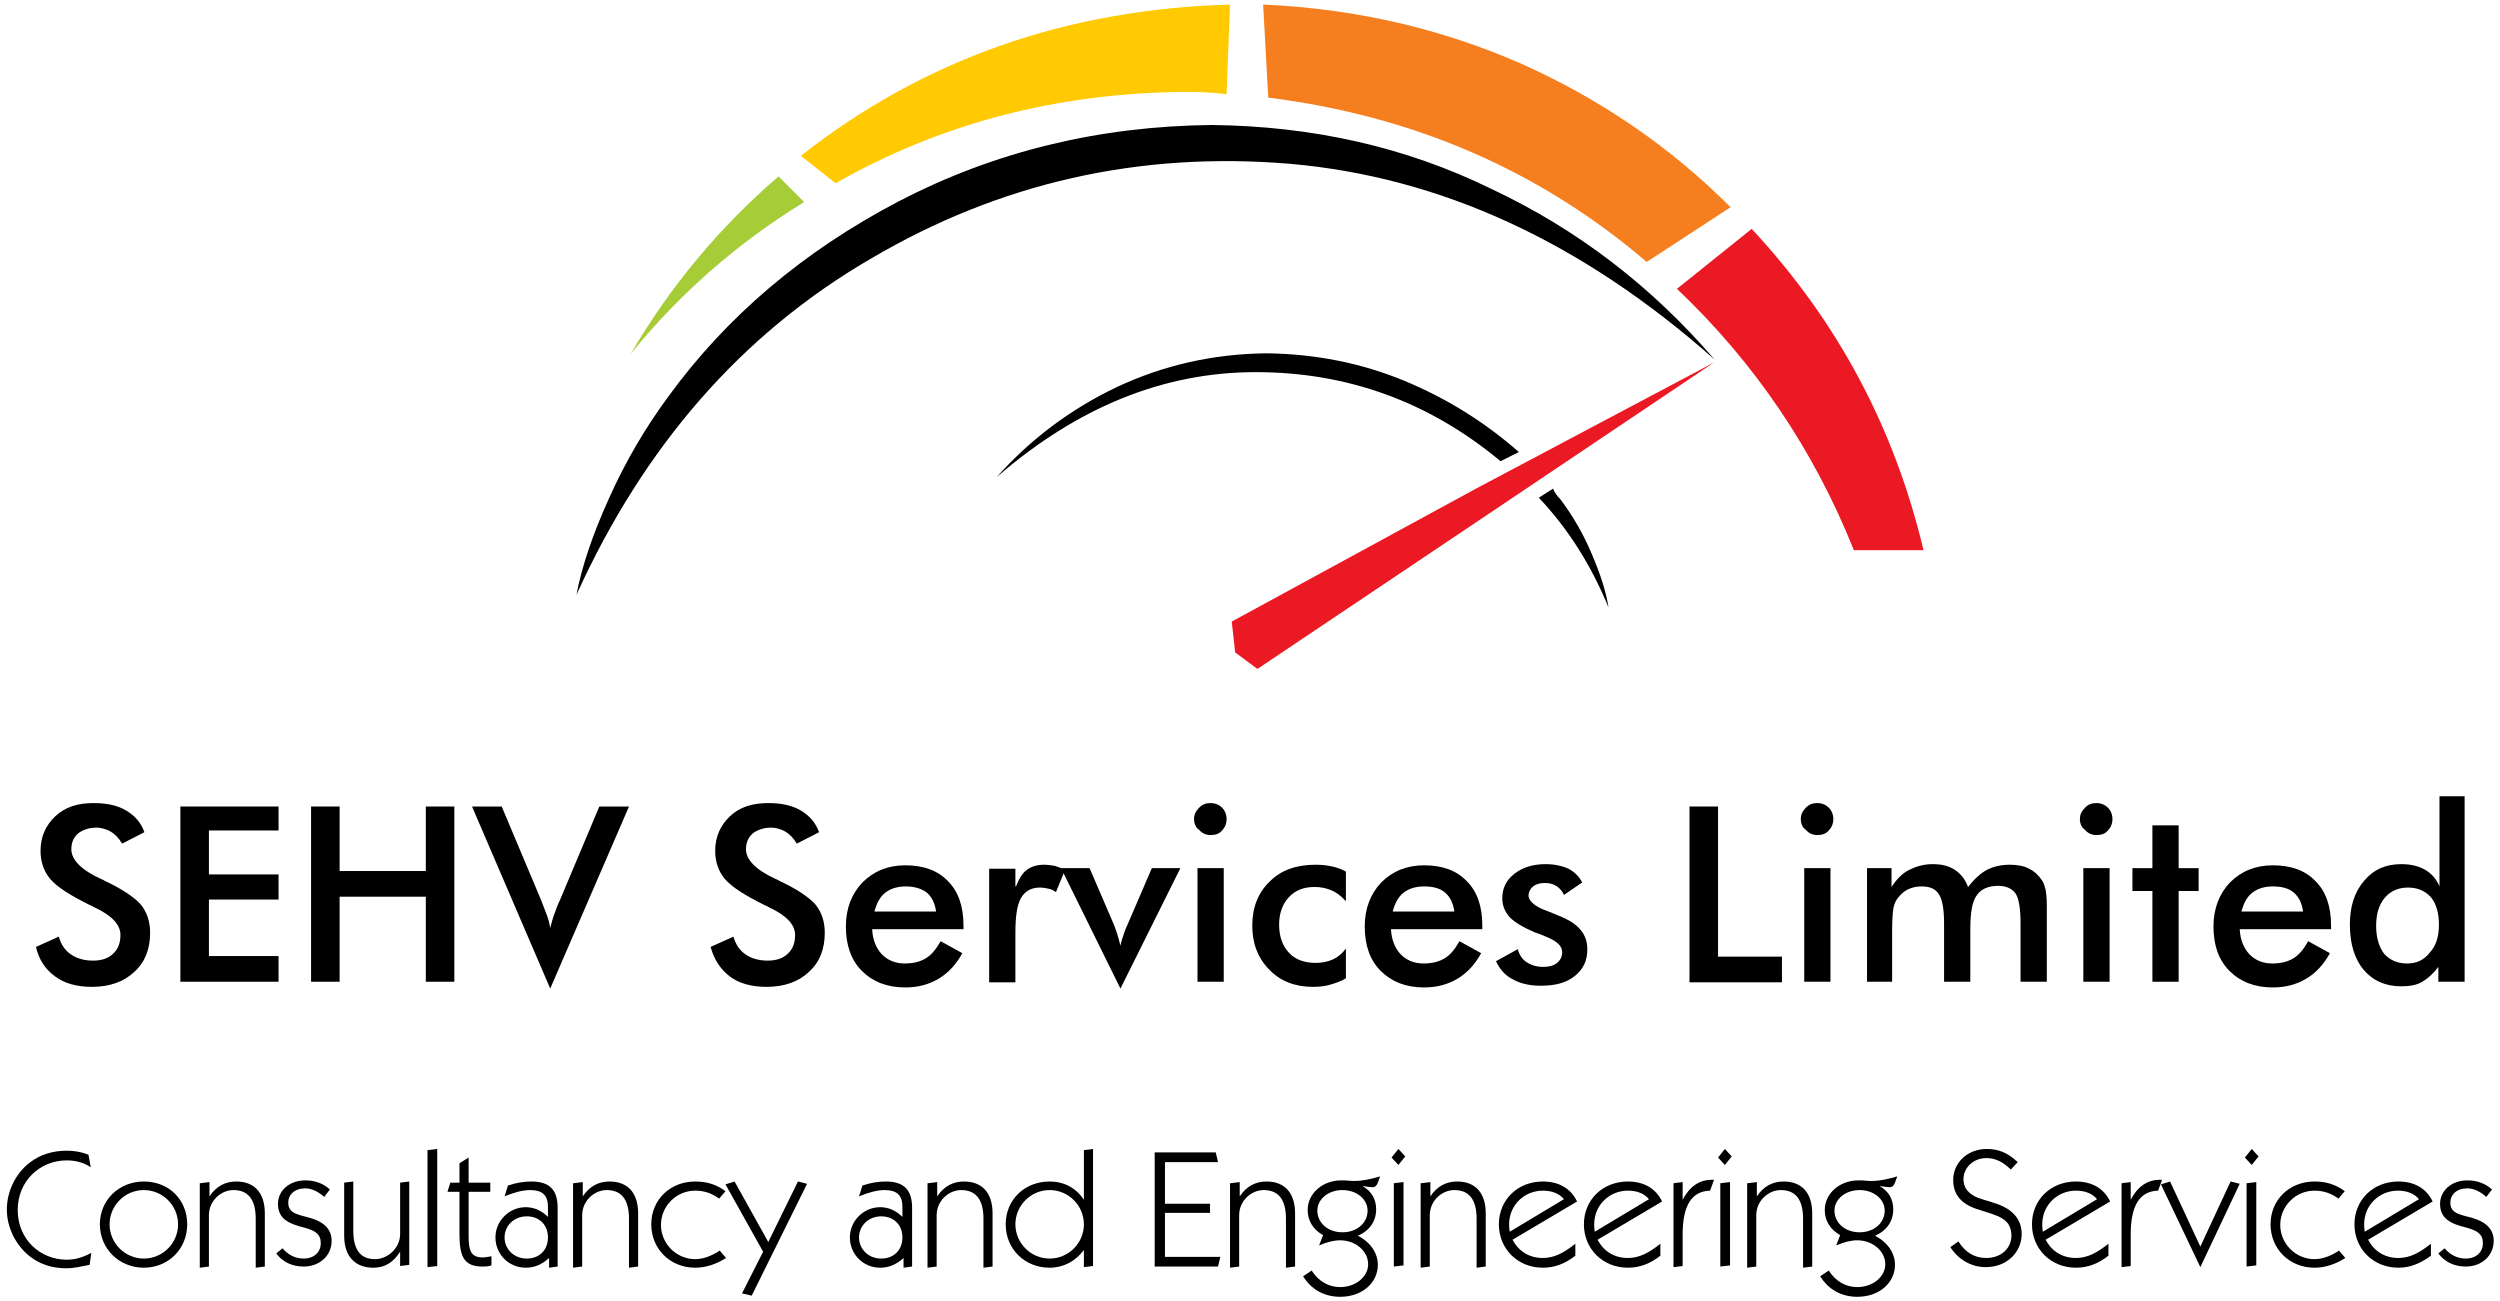 <?xml version="1.0" encoding="UTF-8"?> <svg xmlns="http://www.w3.org/2000/svg" xmlns:xlink="http://www.w3.org/1999/xlink" width="438px" height="228px" viewBox="0 0 438 228" version="1.1"><g id="surface1"><path style=" stroke:none;fill-rule:evenodd;fill:rgb(0%,0%,0%);fill-opacity:1;" d="M 221.898 61.898 C 230.398 62 238.5 63.602 246 66.699 C 253.5 69.801 260.199 74 266.102 79.199 L 262.898 80.801 C 250.398 70.398 236.102 65.199 220 65.199 C 203.898 65.199 188.801 71.301 174.602 83.602 C 180.5 77 187.5 71.699 195.699 67.801 C 203.801 64 212.5 62 221.898 61.898 M 272.102 85.602 C 272.301 86.199 272.801 86.898 273.398 87.5 C 275.5 90.301 277.398 93.5 278.898 97.102 C 280.398 100.602 281.398 103.699 281.801 106.398 C 278.801 99.102 274.801 92.699 269.602 87.199 L 272.102 85.602 "></path><path style=" stroke:none;fill-rule:evenodd;fill:rgb(0%,0%,0%);fill-opacity:1;" d="M 212.301 21.898 C 192.398 22.102 174.102 26.602 157.398 35.301 C 140.801 44 127.301 55.398 117 69.602 C 113.102 74.898 109.602 80.801 106.699 87.301 C 103.801 93.699 101.898 99.398 101 104.199 C 112.801 78.199 129.898 58.5 152.602 45.301 C 175.199 32 199.602 26.5 226 28.699 C 252.398 31 277.199 42.398 300.398 63 C 289.398 50.199 276.398 40.199 261.301 33.102 C 246.199 25.699 229.898 22.102 212.301 21.898 "></path><path style=" stroke:none;fill-rule:evenodd;fill:rgb(92.157%,9.804%,13.725%);fill-opacity:1;" d="M 306.898 40.102 C 321.898 56.199 331.898 74.898 337 96.398 L 324.801 96.398 C 317.801 78.898 307.5 63.602 293.801 50.602 L 306.898 40.102 "></path><path style=" stroke:none;fill-rule:evenodd;fill:rgb(65.098%,80%,21.961%);fill-opacity:1;" d="M 140.898 35.398 C 129.301 42.5 119.199 51.301 110.5 62 C 117.5 50 126.199 39.699 136.398 30.898 L 140.898 35.398 "></path><path style=" stroke:none;fill-rule:evenodd;fill:rgb(100%,79.216%,0.784%);fill-opacity:1;" d="M 214.898 16.5 C 212.602 16.199 210.102 16.102 207.5 16.102 C 185 16.301 164.699 21.699 146.398 32.102 L 140.301 27.301 C 161.699 10.5 186.699 1.602 215.5 0.801 L 214.898 16.5 "></path><path style=" stroke:none;fill-rule:evenodd;fill:rgb(96.078%,49.804%,11.765%);fill-opacity:1;" d="M 221.301 0.801 C 237.398 1.5 252.398 5 266.398 11.102 C 280.301 17.301 292.602 25.699 303.199 36.301 L 288.5 45.898 C 269.801 29.898 247.699 20.301 222.199 17.102 L 221.301 0.801 "></path><path style=" stroke:none;fill-rule:evenodd;fill:rgb(92.157%,9.804%,13.725%);fill-opacity:1;" d="M 300.301 63.5 L 261.301 89.699 L 220.301 117.199 L 216.398 114.301 L 215.801 108.898 L 258.602 85.602 L 300.301 63.5 "></path><path style=" stroke:none;fill-rule:nonzero;fill:rgb(0%,0%,0%);fill-opacity:1;" d="M 6.301 165.898 L 10.301 164.102 C 10.699 165.5 11.398 166.5 12.398 167.199 C 13.398 167.898 14.699 168.301 16.301 168.301 C 17.801 168.301 19 167.898 19.801 167.102 C 20.699 166.301 21.102 165.199 21.102 163.801 C 21.102 162 19.602 160.398 16.602 159 C 16.199 158.801 15.898 158.602 15.602 158.5 C 12.199 156.801 10 155.398 8.801 154 C 7.699 152.699 7.102 151 7.102 149.102 C 7.102 146.602 8 144.602 9.699 143 C 11.398 141.398 13.602 140.699 16.398 140.699 C 18.699 140.699 20.602 141.102 22.102 142 C 23.602 142.898 24.699 144.102 25.301 145.801 L 21.398 147.801 C 20.801 146.801 20.102 146.102 19.398 145.699 C 18.699 145.301 17.801 145 16.898 145 C 15.602 145 14.5 145.398 13.699 146 C 12.898 146.699 12.5 147.602 12.5 148.801 C 12.5 150.602 14.199 152.398 17.699 154 C 18 154.102 18.199 154.199 18.301 154.301 C 21.301 155.699 23.398 157.102 24.602 158.398 C 25.699 159.699 26.301 161.398 26.301 163.398 C 26.301 166.301 25.398 168.602 23.5 170.301 C 21.699 172 19.199 172.898 16.102 172.898 C 13.5 172.898 11.301 172.301 9.699 171.102 C 7.898 169.801 6.801 168.102 6.301 165.898 Z M 6.301 165.898 "></path><path style=" stroke:none;fill-rule:nonzero;fill:rgb(0%,0%,0%);fill-opacity:1;" d="M 31.602 172 L 31.602 141.301 L 48.801 141.301 L 48.801 145.5 L 36.602 145.5 L 36.602 153.199 L 48.801 153.199 L 48.801 157.602 L 36.602 157.602 L 36.602 167.5 L 48.801 167.5 L 48.801 172 Z M 31.602 172 "></path><path style=" stroke:none;fill-rule:nonzero;fill:rgb(0%,0%,0%);fill-opacity:1;" d="M 54.5 172 L 54.5 141.301 L 59.5 141.301 L 59.5 152.602 L 74.602 152.602 L 74.602 141.301 L 79.602 141.301 L 79.602 172 L 74.602 172 L 74.602 157.102 L 59.5 157.102 L 59.5 172 Z M 54.5 172 "></path><path style=" stroke:none;fill-rule:nonzero;fill:rgb(0%,0%,0%);fill-opacity:1;" d="M 96.398 173.199 L 82.699 141.301 L 87.898 141.301 L 94.801 157.699 C 95.199 158.699 95.5 159.5 95.801 160.301 C 96.102 161.102 96.301 161.898 96.398 162.602 C 96.602 161.801 96.801 161 97.102 160.199 C 97.398 159.398 97.699 158.5 98.102 157.699 L 105 141.301 L 110.199 141.301 Z M 96.398 173.199 "></path><path style=" stroke:none;fill-rule:nonzero;fill:rgb(0%,0%,0%);fill-opacity:1;" d="M 124.5 165.898 L 128.5 164.102 C 128.898 165.5 129.602 166.5 130.602 167.199 C 131.602 167.898 132.898 168.301 134.5 168.301 C 136 168.301 137.199 167.898 138 167.102 C 138.898 166.301 139.301 165.199 139.301 163.801 C 139.301 162 137.801 160.398 134.801 159 C 134.398 158.801 134.102 158.602 133.801 158.5 C 130.398 156.801 128.199 155.398 127 154 C 125.898 152.699 125.301 151 125.301 149.102 C 125.301 146.602 126.199 144.602 127.898 143 C 129.602 141.398 131.801 140.699 134.602 140.699 C 136.898 140.699 138.801 141.102 140.301 142 C 141.801 142.898 142.898 144.102 143.5 145.801 L 139.602 147.801 C 139 146.801 138.301 146.102 137.602 145.699 C 136.898 145.301 136 145 135.102 145 C 133.801 145 132.699 145.398 131.898 146 C 131.102 146.699 130.699 147.602 130.699 148.801 C 130.699 150.602 132.398 152.398 135.898 154 C 136.199 154.102 136.398 154.199 136.5 154.301 C 139.5 155.699 141.602 157.102 142.801 158.398 C 143.898 159.699 144.5 161.398 144.5 163.398 C 144.5 166.301 143.602 168.602 141.699 170.301 C 139.898 172 137.398 172.898 134.301 172.898 C 131.699 172.898 129.5 172.301 127.898 171.102 C 126.199 169.801 125.102 168.102 124.5 165.898 Z M 124.5 165.898 "></path><path style=" stroke:none;fill-rule:nonzero;fill:rgb(0%,0%,0%);fill-opacity:1;" d="M 168.699 162.801 L 152.801 162.801 C 152.898 164.699 153.5 166.102 154.5 167.199 C 155.5 168.199 156.801 168.801 158.5 168.801 C 160 168.801 161.199 168.5 162.199 167.898 C 163.199 167.301 164 166.301 164.801 164.898 L 168.602 167 C 167.5 169 166.102 170.5 164.398 171.5 C 162.699 172.5 160.801 173 158.602 173 C 155.398 173 152.898 172 151 170.102 C 149.102 168.199 148.199 165.602 148.199 162.301 C 148.199 159.199 149.199 156.602 151.102 154.602 C 153.102 152.602 155.602 151.602 158.602 151.602 C 161.801 151.602 164.301 152.5 166.102 154.398 C 167.898 156.199 168.801 158.801 168.801 162.102 L 168.801 162.801 Z M 164 159.699 C 163.801 158.301 163.301 157.199 162.398 156.398 C 161.5 155.699 160.199 155.301 158.699 155.301 C 157.199 155.301 156 155.699 155.102 156.398 C 154.199 157.102 153.602 158.199 153.199 159.699 Z M 164 159.699 "></path><path style=" stroke:none;fill-rule:nonzero;fill:rgb(0%,0%,0%);fill-opacity:1;" d="M 178 155.301 C 178.5 154 179.102 153 179.898 152.398 C 180.699 151.801 181.699 151.5 182.898 151.5 C 183.5 151.5 184.199 151.602 184.801 151.699 C 185.398 151.898 186 152.102 186.602 152.398 L 185 156.301 C 184.602 156 184.199 155.801 183.699 155.699 C 183.199 155.602 182.699 155.5 182.199 155.5 C 180.699 155.5 179.602 156.102 178.898 157.301 C 178.199 158.5 177.898 160.5 177.898 163.398 L 177.898 172.102 L 173.301 172.102 L 173.301 152.199 L 177.898 152.199 L 177.898 155.301 Z M 178 155.301 "></path><path style=" stroke:none;fill-rule:nonzero;fill:rgb(0%,0%,0%);fill-opacity:1;" d="M 196.301 173.199 L 185.898 152.102 L 190.898 152.102 L 195.199 162.102 C 195.301 162.398 195.5 162.898 195.699 163.5 C 195.898 164.102 196.102 164.898 196.301 165.699 C 196.398 165.102 196.602 164.5 196.801 163.898 C 197 163.301 197.199 162.699 197.5 162.102 L 201.801 152.102 L 206.801 152.102 Z M 196.301 173.199 "></path><path style=" stroke:none;fill-rule:nonzero;fill:rgb(0%,0%,0%);fill-opacity:1;" d="M 209.199 143.5 C 209.199 142.699 209.5 142.102 210.102 141.5 C 210.699 140.898 211.301 140.699 212.102 140.699 C 212.898 140.699 213.602 141 214.102 141.5 C 214.602 142 214.898 142.699 214.898 143.5 C 214.898 144.301 214.602 145 214.102 145.5 C 213.602 146.102 212.898 146.301 212.102 146.301 C 211.301 146.301 210.602 146 210.102 145.398 C 209.5 145 209.199 144.301 209.199 143.5 Z M 209.801 172 L 209.801 152.102 L 214.398 152.102 L 214.398 172 Z M 209.801 172 "></path><path style=" stroke:none;fill-rule:nonzero;fill:rgb(0%,0%,0%);fill-opacity:1;" d="M 235.699 157.801 C 235 157 234.199 156.398 233.301 156 C 232.398 155.602 231.398 155.398 230.301 155.398 C 228.398 155.398 226.898 156 225.801 157.199 C 224.699 158.398 224.102 160 224.102 162 C 224.102 164.102 224.699 165.699 225.801 166.898 C 226.898 168.102 228.5 168.699 230.5 168.699 C 231.602 168.699 232.602 168.5 233.5 168.102 C 234.398 167.699 235.102 167.102 235.801 166.199 L 235.801 171.398 C 235 171.898 234.102 172.199 233.102 172.5 C 232.102 172.801 231.102 172.898 230 172.898 C 226.898 172.898 224.301 171.898 222.398 169.898 C 220.398 167.898 219.398 165.301 219.398 162.199 C 219.398 159 220.398 156.398 222.5 154.398 C 224.5 152.398 227.199 151.5 230.5 151.5 C 231.5 151.5 232.5 151.602 233.398 151.801 C 234.301 152 235.102 152.301 235.801 152.699 L 235.801 157.801 Z M 235.699 157.801 "></path><path style=" stroke:none;fill-rule:nonzero;fill:rgb(0%,0%,0%);fill-opacity:1;" d="M 259.602 162.801 L 243.699 162.801 C 243.801 164.699 244.398 166.102 245.398 167.199 C 246.398 168.199 247.699 168.801 249.398 168.801 C 250.898 168.801 252.102 168.5 253.102 167.898 C 254.102 167.301 254.898 166.301 255.699 164.898 L 259.5 167 C 258.398 169 257 170.5 255.301 171.5 C 253.602 172.5 251.699 173 249.5 173 C 246.301 173 243.801 172 241.898 170.102 C 240 168.199 239.102 165.602 239.102 162.301 C 239.102 159.199 240.102 156.602 242 154.602 C 244 152.602 246.5 151.602 249.5 151.602 C 252.699 151.602 255.199 152.5 257 154.398 C 258.801 156.199 259.699 158.801 259.699 162.102 L 259.699 162.801 Z M 254.801 159.699 C 254.602 158.301 254.102 157.199 253.199 156.398 C 252.301 155.602 251 155.301 249.5 155.301 C 248 155.301 246.801 155.699 245.898 156.398 C 245 157.102 244.398 158.199 244 159.699 Z M 254.801 159.699 "></path><path style=" stroke:none;fill-rule:nonzero;fill:rgb(0%,0%,0%);fill-opacity:1;" d="M 262.102 168.398 L 265.898 166.301 C 266.199 167.301 266.699 168.102 267.5 168.602 C 268.301 169.102 269.199 169.398 270.398 169.398 C 271.398 169.398 272.199 169.199 272.801 168.699 C 273.398 168.199 273.699 167.602 273.699 166.801 C 273.699 165.699 272.699 164.801 270.602 164 C 269.898 163.699 269.398 163.5 269 163.398 C 266.898 162.5 265.398 161.602 264.5 160.699 C 263.699 159.801 263.199 158.699 263.199 157.398 C 263.199 155.602 263.898 154.199 265.301 153.102 C 266.699 152 268.5 151.398 270.801 151.398 C 272.301 151.398 273.699 151.699 274.801 152.199 C 275.898 152.801 276.699 153.602 277.199 154.602 L 274 156.801 C 273.801 156.199 273.301 155.699 272.801 155.301 C 272.199 154.898 271.5 154.699 270.699 154.699 C 269.801 154.699 269.102 154.898 268.602 155.301 C 268.102 155.699 267.801 156.301 267.801 156.898 C 267.801 157.898 269 158.898 271.301 159.699 C 272 160 272.602 160.199 273 160.398 C 274.801 161.102 276.102 161.898 276.898 162.898 C 277.699 163.801 278.102 165 278.102 166.301 C 278.102 168.301 277.398 169.801 275.898 171 C 274.398 172.199 272.5 172.699 269.898 172.699 C 268 172.699 266.301 172.301 265.102 171.602 C 263.801 171 262.801 169.898 262.102 168.398 Z M 262.102 168.398 "></path><path style=" stroke:none;fill-rule:nonzero;fill:rgb(0%,0%,0%);fill-opacity:1;" d="M 296 172 L 296 141.301 L 301 141.301 L 301 167.602 L 312.199 167.602 L 312.199 172.102 L 296 172.102 Z M 296 172 "></path><path style=" stroke:none;fill-rule:nonzero;fill:rgb(0%,0%,0%);fill-opacity:1;" d="M 315.5 143.5 C 315.5 142.699 315.801 142.102 316.398 141.5 C 317 140.898 317.602 140.699 318.398 140.699 C 319.199 140.699 319.898 141 320.398 141.5 C 320.898 142 321.199 142.699 321.199 143.5 C 321.199 144.301 320.898 145 320.398 145.5 C 319.898 146.102 319.199 146.301 318.398 146.301 C 317.602 146.301 316.898 146 316.398 145.398 C 315.801 145 315.5 144.301 315.5 143.5 Z M 316.102 172 L 316.102 152.102 L 320.699 152.102 L 320.699 172 Z M 316.102 172 "></path><path style=" stroke:none;fill-rule:nonzero;fill:rgb(0%,0%,0%);fill-opacity:1;" d="M 331.699 172 L 327.102 172 L 327.102 152.102 L 331.398 152.102 L 331.398 155.398 C 332.301 154 333.301 153 334.5 152.398 C 335.699 151.801 337 151.398 338.602 151.398 C 340.199 151.398 341.398 151.699 342.5 152.398 C 343.5 153.102 344.301 154 344.801 155.398 C 345.898 154 347 153 348.102 152.398 C 349.301 151.801 350.602 151.5 352.102 151.5 C 353.398 151.5 354.602 151.699 355.5 152.199 C 356.5 152.699 357.199 153.398 357.801 154.301 C 358.102 154.699 358.199 155.301 358.398 155.898 C 358.5 156.5 358.602 157.398 358.602 158.5 L 358.602 172 L 354 172 L 354 161.801 C 354 159.102 353.699 157.398 353.102 156.5 C 352.5 155.699 351.5 155.199 350.102 155.199 C 348.301 155.199 347 155.801 346.301 156.898 C 345.5 158 345.199 160 345.199 162.898 L 345.199 172 L 340.602 172 L 340.602 161.801 C 340.602 159.301 340.301 157.602 339.699 156.699 C 339.102 155.699 338.102 155.301 336.602 155.301 C 335.699 155.301 334.898 155.5 334.102 155.898 C 333.398 156.301 332.801 156.898 332.301 157.602 C 332 158.102 331.801 158.602 331.699 159.301 C 331.602 160 331.5 161.199 331.5 163 L 331.5 172 Z M 331.699 172 "></path><path style=" stroke:none;fill-rule:nonzero;fill:rgb(0%,0%,0%);fill-opacity:1;" d="M 364.398 143.5 C 364.398 142.699 364.699 142.102 365.301 141.5 C 365.898 140.898 366.5 140.699 367.301 140.699 C 368.102 140.699 368.801 141 369.301 141.5 C 369.801 142 370.102 142.699 370.102 143.5 C 370.102 144.301 369.801 145 369.301 145.5 C 368.801 146.102 368.102 146.301 367.301 146.301 C 366.5 146.301 365.801 146 365.301 145.398 C 364.699 145 364.398 144.301 364.398 143.5 Z M 365 172 L 365 152.102 L 369.602 152.102 L 369.602 172 Z M 365 172 "></path><path style=" stroke:none;fill-rule:nonzero;fill:rgb(0%,0%,0%);fill-opacity:1;" d="M 377.102 172 L 377.102 156.102 L 373.602 156.102 L 373.602 152.102 L 377.102 152.102 L 377.102 144.602 L 381.699 144.602 L 381.699 152.102 L 385.199 152.102 L 385.199 156.102 L 381.699 156.102 L 381.699 172 Z M 377.102 172 "></path><path style=" stroke:none;fill-rule:nonzero;fill:rgb(0%,0%,0%);fill-opacity:1;" d="M 408.301 162.801 L 392.398 162.801 C 392.5 164.699 393.102 166.102 394.102 167.199 C 395.102 168.199 396.398 168.801 398.102 168.801 C 399.602 168.801 400.801 168.5 401.801 167.898 C 402.801 167.301 403.602 166.301 404.398 164.898 L 408.199 167 C 407.102 169 405.699 170.5 404 171.5 C 402.301 172.5 400.398 173 398.199 173 C 395 173 392.5 172 390.602 170.102 C 388.699 168.199 387.801 165.602 387.801 162.301 C 387.801 159.199 388.801 156.602 390.699 154.602 C 392.699 152.602 395.199 151.602 398.199 151.602 C 401.398 151.602 403.898 152.5 405.699 154.398 C 407.5 156.199 408.398 158.801 408.398 162.102 L 408.398 162.801 Z M 403.5 159.699 C 403.301 158.301 402.801 157.199 401.898 156.398 C 401 155.602 399.699 155.301 398.199 155.301 C 396.699 155.301 395.5 155.699 394.602 156.398 C 393.699 157.102 393.102 158.199 392.699 159.699 Z M 403.5 159.699 "></path><path style=" stroke:none;fill-rule:nonzero;fill:rgb(0%,0%,0%);fill-opacity:1;" d="M 427.199 139.5 L 431.801 139.5 L 431.801 172 L 427.199 172 L 427.199 169.398 C 426.398 170.5 425.398 171.398 424.398 172 C 423.398 172.602 422.102 172.801 420.699 172.801 C 417.898 172.801 415.699 171.801 414.102 169.898 C 412.5 168 411.699 165.301 411.699 162 C 411.699 158.801 412.5 156.301 414.199 154.301 C 415.898 152.301 418 151.398 420.699 151.398 C 422.301 151.398 423.699 151.699 424.898 152.398 C 426.102 153.102 426.898 154.102 427.398 155.301 L 427.398 139.5 Z M 427.301 162 C 427.301 159.898 426.801 158.301 425.898 157.199 C 424.898 156.102 423.602 155.5 421.898 155.5 C 420.199 155.5 418.801 156.102 417.801 157.301 C 416.801 158.5 416.301 160.102 416.301 162.199 C 416.301 164.301 416.801 165.898 417.699 167.102 C 418.699 168.199 420 168.801 421.699 168.801 C 423.398 168.801 424.699 168.199 425.699 166.898 C 426.801 165.699 427.301 164.102 427.301 162 Z M 427.301 162 "></path><path style=" stroke:none;fill-rule:nonzero;fill:rgb(0%,0%,0%);fill-opacity:1;" d="M 11.602 222.199 C 9.102 222.199 7 221.5 5.199 220.102 C 2.699 218.102 1.199 215 1.199 211.898 C 1.199 208.801 2.699 205.602 5.199 203.699 C 7 202.301 9.199 201.602 11.699 201.602 C 13 201.602 14.199 201.801 15.5 202.301 L 15.898 204.5 C 14.699 203.699 13.301 203.301 11.699 203.301 C 7 203.301 3.102 206.898 3.102 212 C 3.102 217.102 7 220.699 11.699 220.699 C 13.199 220.699 14.5 220.301 16 219.5 L 15.699 221.602 C 14.199 221.898 13 222.199 11.602 222.199 Z M 11.602 222.199 "></path><path style=" stroke:none;fill-rule:nonzero;fill:rgb(0%,0%,0%);fill-opacity:1;" d="M 25.199 207 C 29.602 207 32.801 210.199 32.801 214.5 C 32.801 218.801 29.5 222.102 25.199 222.102 C 20.898 222.102 17.5 218.801 17.5 214.5 C 17.5 210.199 20.898 207 25.199 207 Z M 25.199 220.5 C 28.5 220.5 31.199 217.801 31.199 214.5 C 31.199 211.199 28.5 208.5 25.199 208.5 C 21.898 208.5 19.199 211.199 19.199 214.5 C 19.199 217.801 21.898 220.5 25.199 220.5 Z M 25.199 220.5 "></path><path style=" stroke:none;fill-rule:nonzero;fill:rgb(0%,0%,0%);fill-opacity:1;" d="M 35.102 207.301 L 36.699 207.102 L 36.699 209.602 C 37.898 207.801 39.5 207 41.398 207 C 44.5 207 46.398 208.898 46.398 212.602 L 46.398 221.898 L 44.801 222.102 L 44.801 213.5 C 44.801 210.199 43.5 208.5 40.898 208.5 C 38.699 208.5 36.602 210.398 36.602 212.898 L 36.602 221.898 L 35 222.102 L 35 207.301 Z M 35.102 207.301 "></path><path style=" stroke:none;fill-rule:nonzero;fill:rgb(0%,0%,0%);fill-opacity:1;" d="M 49.5 218.699 C 50.5 219.898 51.801 220.5 53.199 220.5 C 55 220.5 56.199 219.398 56.199 217.801 C 56.199 216.199 55.199 215.602 53.398 215.102 C 50.5 214.398 48.699 213.5 48.699 210.898 C 48.699 208.699 50.602 206.801 53.5 206.801 C 55.102 206.801 56.602 207.301 57.801 208.398 L 56.801 209.699 C 55.699 208.699 54.5 208.199 53.5 208.199 C 51.602 208.199 50.5 209.301 50.5 210.699 C 50.5 212.699 52.398 212.801 54.398 213.398 C 56.801 214.102 58.102 215.398 58.102 217.398 C 58.102 220 56 221.898 53.199 221.898 C 51.199 221.898 49.5 221.102 48.398 219.602 Z M 49.5 218.699 "></path><path style=" stroke:none;fill-rule:nonzero;fill:rgb(0%,0%,0%);fill-opacity:1;" d="M 65.398 222.102 C 62.301 222.102 60.301 220.199 60.301 216.5 L 60.301 207.199 L 61.898 207 L 61.898 215.602 C 61.898 218.898 63.102 220.602 65.699 220.602 C 67.898 220.602 70.102 218.699 70.102 216.199 L 70.102 207.199 L 71.699 207 L 71.699 221.602 L 70.102 221.801 L 70.102 219.301 C 68.898 221.199 67.398 222.102 65.398 222.102 Z M 65.398 222.102 "></path><path style=" stroke:none;fill-rule:nonzero;fill:rgb(0%,0%,0%);fill-opacity:1;" d="M 74.898 201.5 L 76.602 201.301 L 76.602 221.801 L 74.898 222 Z M 74.898 201.5 "></path><path style=" stroke:none;fill-rule:nonzero;fill:rgb(0%,0%,0%);fill-opacity:1;" d="M 84.5 221.898 C 81.199 221.898 80.5 220 80.5 216.199 L 80.5 208.801 L 78.398 208.801 L 78.898 207.199 L 80.5 207.199 L 80.5 203.801 L 82.102 202.801 L 82.102 207.199 L 85.898 207.199 L 85.898 208.801 L 82.102 208.801 L 82.102 216.398 C 82.102 219 82.398 220.301 84.602 220.301 C 85 220.301 85.5 220.199 86.102 220.102 L 86.102 221.699 C 85.5 221.898 85 221.898 84.5 221.898 Z M 84.5 221.898 "></path><path style=" stroke:none;fill-rule:nonzero;fill:rgb(0%,0%,0%);fill-opacity:1;" d="M 92.102 222.102 C 89.102 222.102 86.801 219.699 86.801 216.801 C 86.801 213.898 89.199 211.5 92.102 211.5 C 93.602 211.5 94.898 212.102 96 213.199 L 96 211.398 C 96 209.398 95 208.5 92.898 208.5 C 91.602 208.5 90.102 208.898 88.398 209.602 L 89 207.699 C 90.5 207.199 91.801 207 93.102 207 C 96.301 207 97.699 208.5 97.699 211.602 L 97.699 221.898 L 96.199 222.102 L 96.199 220.398 C 95 221.5 93.699 222.102 92.102 222.102 Z M 92.301 220.5 C 94.5 220.5 96 219 96 216.801 C 96 214.602 94.5 213.102 92.301 213.102 C 90 213.102 88.398 214.801 88.398 216.801 C 88.398 218.801 90 220.5 92.301 220.5 Z M 92.301 220.5 "></path><path style=" stroke:none;fill-rule:nonzero;fill:rgb(0%,0%,0%);fill-opacity:1;" d="M 100.5 207.301 L 102.102 207.102 L 102.102 209.602 C 103.301 207.801 104.898 207 106.801 207 C 109.898 207 111.801 208.898 111.801 212.602 L 111.801 221.898 L 110.199 222.102 L 110.199 213.5 C 110.199 210.199 108.898 208.5 106.301 208.5 C 104.102 208.5 102 210.398 102 212.898 L 102 221.898 L 100.398 222.102 L 100.398 207.301 Z M 100.5 207.301 "></path><path style=" stroke:none;fill-rule:nonzero;fill:rgb(0%,0%,0%);fill-opacity:1;" d="M 121.801 222.102 C 117.398 222.102 114.102 218.801 114.102 214.5 C 114.102 210.199 117.398 207 121.801 207 C 123.801 207 125.5 207.5 127.102 208.699 L 126 210 C 124.898 209.199 123.602 208.602 121.801 208.602 C 118.5 208.602 115.801 211.301 115.801 214.602 C 115.801 217.898 118.5 220.602 121.801 220.602 C 123.102 220.602 124.602 220.102 126.102 219.102 L 127.199 220.398 C 125.5 221.5 123.602 222.102 121.801 222.102 Z M 121.801 222.102 "></path><path style=" stroke:none;fill-rule:nonzero;fill:rgb(0%,0%,0%);fill-opacity:1;" d="M 130 226.602 L 133.699 219.301 L 127.102 207.5 L 128.699 207 L 134.602 217.602 L 139.801 207 L 141.398 207.398 L 131.699 227 Z M 130 226.602 "></path><path style=" stroke:none;fill-rule:nonzero;fill:rgb(0%,0%,0%);fill-opacity:1;" d="M 154.199 222.102 C 151.199 222.102 148.898 219.699 148.898 216.801 C 148.898 213.898 151.301 211.5 154.199 211.5 C 155.699 211.5 157 212.102 158.102 213.199 L 158.102 211.398 C 158.102 209.398 157.102 208.5 155 208.5 C 153.699 208.5 152.199 208.898 150.5 209.602 L 151.102 207.699 C 152.602 207.199 153.898 207 155.199 207 C 158.398 207 159.801 208.5 159.801 211.602 L 159.801 221.898 L 158.301 222.102 L 158.301 220.398 C 157.102 221.5 155.801 222.102 154.199 222.102 Z M 154.398 220.5 C 156.602 220.5 158.102 219 158.102 216.801 C 158.102 214.602 156.602 213.102 154.398 213.102 C 152.102 213.102 150.5 214.801 150.5 216.801 C 150.5 218.801 152.102 220.5 154.398 220.5 Z M 154.398 220.5 "></path><path style=" stroke:none;fill-rule:nonzero;fill:rgb(0%,0%,0%);fill-opacity:1;" d="M 162.602 207.301 L 164.199 207.102 L 164.199 209.602 C 165.398 207.801 167 207 168.898 207 C 172 207 173.898 208.898 173.898 212.602 L 173.898 221.898 L 172.301 222.102 L 172.301 213.5 C 172.301 210.199 171 208.5 168.398 208.5 C 166.199 208.5 164.102 210.398 164.102 212.898 L 164.102 221.898 L 162.5 222.102 L 162.5 207.301 Z M 162.602 207.301 "></path><path style=" stroke:none;fill-rule:nonzero;fill:rgb(0%,0%,0%);fill-opacity:1;" d="M 183.898 222.102 C 179.5 222.102 176.199 218.801 176.199 214.5 C 176.199 210.199 179.5 207 183.898 207 C 186.398 207 188.5 208.102 189.898 210.199 L 189.898 201.5 L 191.5 201.301 L 191.5 221.801 L 189.898 222 L 189.898 219 C 188.398 221 186.301 222.102 183.898 222.102 Z M 183.898 220.5 C 187.199 220.5 189.898 217.801 189.898 214.5 C 189.898 211.199 187.199 208.5 183.898 208.5 C 180.602 208.5 177.898 211.199 177.898 214.5 C 177.898 217.801 180.602 220.5 183.898 220.5 Z M 183.898 220.5 "></path><path style=" stroke:none;fill-rule:nonzero;fill:rgb(0%,0%,0%);fill-opacity:1;" d="M 202.398 201.898 L 213 201.898 L 213.398 203.602 L 204.102 203.602 L 204.102 210.898 L 212 210.898 L 212 212.5 L 204.102 212.5 L 204.102 220.199 L 213.801 220.199 L 213.398 221.898 L 202.301 221.898 L 202.301 201.898 Z M 202.398 201.898 "></path><path style=" stroke:none;fill-rule:nonzero;fill:rgb(0%,0%,0%);fill-opacity:1;" d="M 215.602 207.301 L 217.199 207.102 L 217.199 209.602 C 218.398 207.801 220 207 221.898 207 C 225 207 226.898 208.898 226.898 212.602 L 226.898 221.898 L 225.301 222.102 L 225.301 213.5 C 225.301 210.199 224 208.5 221.398 208.5 C 219.199 208.5 217.102 210.398 217.102 212.898 L 217.102 221.898 L 215.5 222.102 L 215.5 207.301 Z M 215.602 207.301 "></path><path style=" stroke:none;fill-rule:nonzero;fill:rgb(0%,0%,0%);fill-opacity:1;" d="M 241.398 221.602 C 241.398 224.699 238.699 227.199 234.801 227.199 C 232.102 227.199 229.801 226 228.301 223.602 L 229.801 222.602 C 231 224.5 232.801 225.5 234.801 225.5 C 237.5 225.5 239.699 223.699 239.699 221.5 C 239.699 219.199 237.5 217.301 234.801 217.301 C 233.699 217.301 232.5 217.602 231.102 218.199 L 231.801 216.398 C 230 215.398 229.102 213.801 229.102 212 C 229.102 209.102 231.699 206.801 235 206.801 C 235.398 206.801 236 206.801 236.801 206.898 C 237 206.898 237.199 206.898 237.398 206.898 C 238.699 206.898 240.102 206.602 241.801 206.102 L 241.398 207.199 C 241.199 207.699 241 208 240.398 208 C 240.102 208 239.602 207.898 238.699 207.801 C 240.301 208.699 241.102 210.102 241.102 211.898 C 241.102 213.898 240 215.602 237.898 216.5 C 240.199 217.699 241.398 219.602 241.398 221.602 Z M 235.199 215.898 C 237.801 215.898 239.602 214.199 239.602 212.102 C 239.602 210.102 237.699 208.5 235.199 208.5 C 232.699 208.5 230.801 210.102 230.801 212.102 C 230.801 214.199 232.602 215.898 235.199 215.898 Z M 235.199 215.898 "></path><path style=" stroke:none;fill-rule:nonzero;fill:rgb(0%,0%,0%);fill-opacity:1;" d="M 245 201.301 L 246.199 202.602 L 245 204.102 L 243.801 202.801 Z M 244.199 207.301 L 245.898 207.102 L 245.898 221.699 L 244.199 221.898 Z M 244.199 207.301 "></path><path style=" stroke:none;fill-rule:nonzero;fill:rgb(0%,0%,0%);fill-opacity:1;" d="M 249 207.301 L 250.602 207.102 L 250.602 209.602 C 251.801 207.801 253.398 207 255.301 207 C 258.398 207 260.301 208.898 260.301 212.602 L 260.301 221.898 L 258.699 222.102 L 258.699 213.5 C 258.699 210.199 257.398 208.5 254.801 208.5 C 252.602 208.5 250.5 210.398 250.5 212.898 L 250.5 221.898 L 248.898 222.102 L 248.898 207.301 Z M 249 207.301 "></path><path style=" stroke:none;fill-rule:nonzero;fill:rgb(0%,0%,0%);fill-opacity:1;" d="M 270.301 222.102 C 265.898 222.102 262.602 218.801 262.602 214.5 C 262.602 210.199 265.898 207 270.301 207 C 273.102 207 275.199 208.199 276.301 210.5 L 265 217.199 C 266.102 219.301 268 220.398 270.301 220.398 C 272.301 220.398 274 219.5 276 217.898 L 276 220 C 274.199 221.398 272.398 222.102 270.301 222.102 Z M 274 210.102 C 273.199 209.102 271.898 208.602 270.301 208.602 C 267.102 208.602 264.398 211.102 264.398 214.5 C 264.398 214.801 264.398 215.199 264.5 215.801 Z M 274 210.102 "></path><path style=" stroke:none;fill-rule:nonzero;fill:rgb(0%,0%,0%);fill-opacity:1;" d="M 285.199 222.102 C 280.801 222.102 277.5 218.801 277.5 214.5 C 277.5 210.199 280.801 207 285.199 207 C 288 207 290.102 208.199 291.199 210.5 L 279.898 217.199 C 281 219.301 282.898 220.398 285.199 220.398 C 287.199 220.398 288.898 219.5 290.898 217.898 L 290.898 220 C 289.102 221.398 287.301 222.102 285.199 222.102 Z M 288.898 210.102 C 288.102 209.102 286.801 208.602 285.199 208.602 C 282 208.602 279.301 211.102 279.301 214.5 C 279.301 214.801 279.301 215.199 279.398 215.801 Z M 288.898 210.102 "></path><path style=" stroke:none;fill-rule:nonzero;fill:rgb(0%,0%,0%);fill-opacity:1;" d="M 293.199 207.301 L 294.801 207.102 L 294.801 210.199 C 296 207.898 297.699 206.699 299.898 206.699 C 300 206.699 300.199 206.699 300.301 206.699 L 299.602 208.602 C 296.301 208.699 294.801 211.301 294.801 216.301 L 294.801 221.801 L 293.199 222 Z M 293.199 207.301 "></path><path style=" stroke:none;fill-rule:nonzero;fill:rgb(0%,0%,0%);fill-opacity:1;" d="M 302.199 201.301 L 303.398 202.602 L 302.199 204.102 L 301 202.801 Z M 301.398 207.301 L 303.102 207.102 L 303.102 221.699 L 301.398 221.898 Z M 301.398 207.301 "></path><path style=" stroke:none;fill-rule:nonzero;fill:rgb(0%,0%,0%);fill-opacity:1;" d="M 306.199 207.301 L 307.801 207.102 L 307.801 209.602 C 309 207.801 310.602 207 312.5 207 C 315.602 207 317.5 208.898 317.5 212.602 L 317.5 221.898 L 315.898 222.102 L 315.898 213.5 C 315.898 210.199 314.602 208.5 312 208.5 C 309.801 208.5 307.699 210.398 307.699 212.898 L 307.699 221.898 L 306.102 222.102 L 306.102 207.301 Z M 306.199 207.301 "></path><path style=" stroke:none;fill-rule:nonzero;fill:rgb(0%,0%,0%);fill-opacity:1;" d="M 332 221.602 C 332 224.699 329.301 227.199 325.398 227.199 C 322.699 227.199 320.398 226 318.898 223.602 L 320.398 222.602 C 321.602 224.5 323.398 225.5 325.398 225.5 C 328.102 225.5 330.301 223.699 330.301 221.5 C 330.301 219.199 328.102 217.301 325.398 217.301 C 324.301 217.301 323.102 217.602 321.699 218.199 L 322.398 216.398 C 320.602 215.398 319.699 213.801 319.699 212 C 319.699 209.102 322.301 206.801 325.602 206.801 C 326 206.801 326.602 206.801 327.398 206.898 C 327.602 206.898 327.801 206.898 328 206.898 C 329.301 206.898 330.699 206.602 332.398 206.102 L 332 207.199 C 331.801 207.699 331.602 208 331 208 C 330.699 208 330.199 207.898 329.301 207.801 C 330.898 208.699 331.699 210.102 331.699 211.898 C 331.699 213.898 330.602 215.602 328.5 216.5 C 330.801 217.699 332 219.602 332 221.602 Z M 325.801 215.898 C 328.398 215.898 330.199 214.199 330.199 212.102 C 330.199 210.102 328.301 208.5 325.801 208.5 C 323.301 208.5 321.398 210.102 321.398 212.102 C 321.398 214.199 323.199 215.898 325.801 215.898 Z M 325.801 215.898 "></path><path style=" stroke:none;fill-rule:nonzero;fill:rgb(0%,0%,0%);fill-opacity:1;" d="M 348 220.398 C 350.602 220.398 352.398 218.699 352.398 216.5 C 352.398 213.398 349.898 213 346.898 212 C 343.801 211.102 342.199 209.5 342.199 206.699 C 342.199 203.898 344.5 201.301 348.102 201.301 C 350.199 201.301 351.801 202 353.5 203.602 L 352.301 204.898 C 350.801 203.5 349.602 202.898 348 202.898 C 345.801 202.898 344 204.5 344 206.602 C 344 207.898 344.602 208.801 345.801 209.5 C 346.801 210.102 348.199 210.301 349.801 210.898 C 352.699 211.898 354.199 213.699 354.199 216.199 C 354.199 219.301 351.699 222 347.898 222 C 345.398 222 343.102 220.699 341.699 218.5 L 343.102 217.5 C 344.398 219.5 346 220.398 348 220.398 Z M 348 220.398 "></path><path style=" stroke:none;fill-rule:nonzero;fill:rgb(0%,0%,0%);fill-opacity:1;" d="M 363.699 222.102 C 359.301 222.102 356 218.801 356 214.5 C 356 210.199 359.301 207 363.699 207 C 366.5 207 368.602 208.199 369.699 210.5 L 358.398 217.199 C 359.5 219.301 361.398 220.398 363.699 220.398 C 365.699 220.398 367.398 219.5 369.398 217.898 L 369.398 220 C 367.602 221.398 365.801 222.102 363.699 222.102 Z M 367.398 210.102 C 366.602 209.102 365.301 208.602 363.699 208.602 C 360.5 208.602 357.801 211.102 357.801 214.5 C 357.801 214.801 357.801 215.199 357.898 215.801 Z M 367.398 210.102 "></path><path style=" stroke:none;fill-rule:nonzero;fill:rgb(0%,0%,0%);fill-opacity:1;" d="M 371.699 207.301 L 373.301 207.102 L 373.301 210.199 C 374.5 207.898 376.199 206.699 378.398 206.699 C 378.5 206.699 378.699 206.699 378.801 206.699 L 378.102 208.602 C 374.801 208.699 373.301 211.301 373.301 216.301 L 373.301 221.801 L 371.699 222 Z M 371.699 207.301 "></path><path style=" stroke:none;fill-rule:nonzero;fill:rgb(0%,0%,0%);fill-opacity:1;" d="M 378.602 207.5 L 380.199 207 L 385.5 218.398 L 390.801 207 L 392.398 207.398 L 385.5 222 Z M 378.602 207.5 "></path><path style=" stroke:none;fill-rule:nonzero;fill:rgb(0%,0%,0%);fill-opacity:1;" d="M 394.5 201.301 L 395.699 202.602 L 394.5 204.102 L 393.301 202.801 Z M 393.602 207.301 L 395.301 207.102 L 395.301 221.699 L 393.602 221.898 Z M 393.602 207.301 "></path><path style=" stroke:none;fill-rule:nonzero;fill:rgb(0%,0%,0%);fill-opacity:1;" d="M 405.5 222.102 C 401.102 222.102 397.801 218.801 397.801 214.5 C 397.801 210.199 401.102 207 405.5 207 C 407.5 207 409.199 207.5 410.801 208.699 L 409.699 210 C 408.602 209.199 407.301 208.602 405.5 208.602 C 402.199 208.602 399.5 211.301 399.5 214.602 C 399.5 217.898 402.199 220.602 405.5 220.602 C 406.801 220.602 408.301 220.102 409.801 219.102 L 410.898 220.398 C 409.199 221.5 407.301 222.102 405.5 222.102 Z M 405.5 222.102 "></path><path style=" stroke:none;fill-rule:nonzero;fill:rgb(0%,0%,0%);fill-opacity:1;" d="M 420.199 222.102 C 415.801 222.102 412.5 218.801 412.5 214.5 C 412.5 210.199 415.801 207 420.199 207 C 423 207 425.102 208.199 426.199 210.5 L 414.898 217.199 C 416 219.301 417.898 220.398 420.199 220.398 C 422.199 220.398 423.898 219.5 425.898 217.898 L 425.898 220 C 424 221.398 422.199 222.102 420.199 222.102 Z M 423.801 210.102 C 423 209.102 421.699 208.602 420.102 208.602 C 416.898 208.602 414.199 211.102 414.199 214.5 C 414.199 214.801 414.199 215.199 414.301 215.801 Z M 423.801 210.102 "></path><path style=" stroke:none;fill-rule:nonzero;fill:rgb(0%,0%,0%);fill-opacity:1;" d="M 428.301 218.699 C 429.301 219.898 430.602 220.5 432 220.5 C 433.801 220.5 435 219.398 435 217.801 C 435 216.199 434 215.602 432.199 215.102 C 429.301 214.398 427.5 213.5 427.5 210.898 C 427.5 208.699 429.398 206.801 432.301 206.801 C 433.898 206.801 435.398 207.301 436.602 208.398 L 435.602 209.699 C 434.5 208.699 433.301 208.199 432.301 208.199 C 430.398 208.199 429.301 209.301 429.301 210.699 C 429.301 212.699 431.199 212.801 433.199 213.398 C 435.602 214.102 436.898 215.398 436.898 217.398 C 436.898 220 434.801 221.898 432 221.898 C 430 221.898 428.301 221.102 427.199 219.602 Z M 428.301 218.699 "></path></g></svg> 